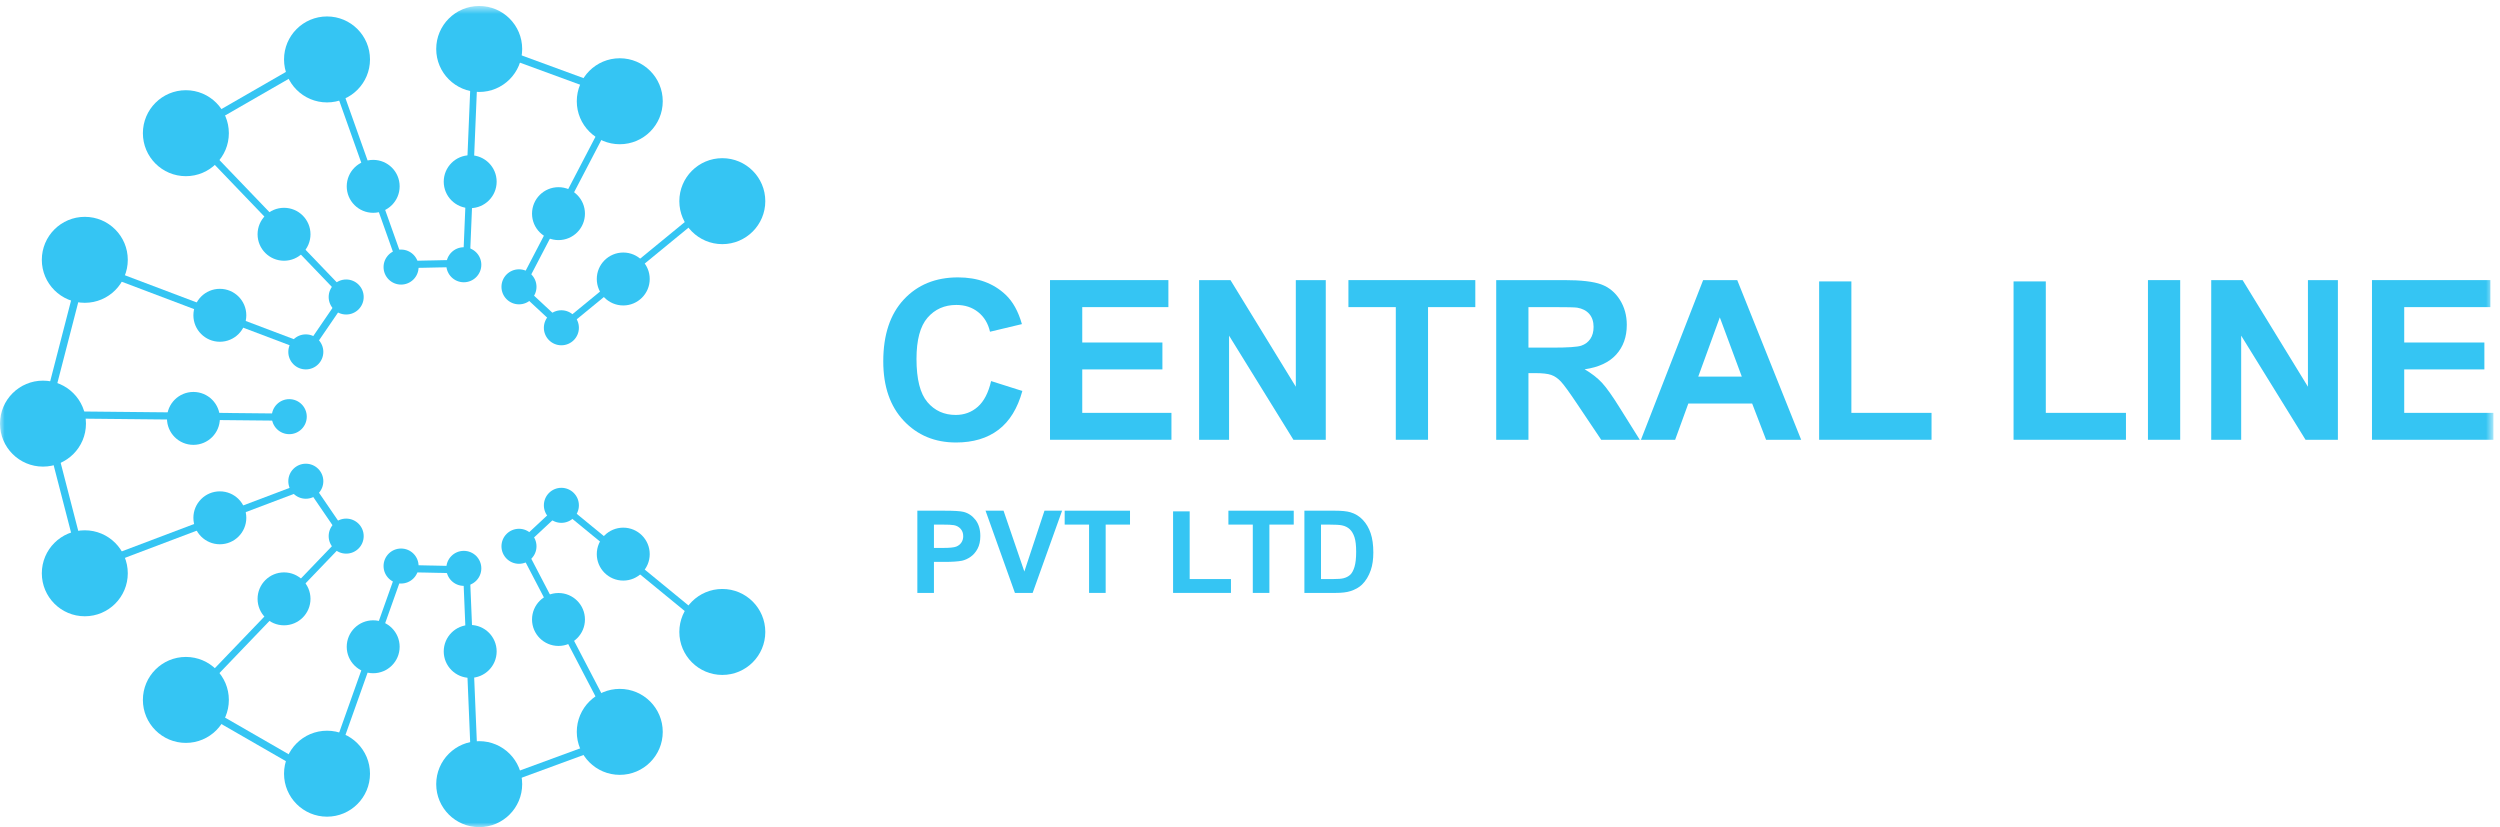 <?xml version="1.0" encoding="UTF-8" standalone="no"?>
<svg width="269px" height="89px" viewBox="0 0 269 89" version="1.1" xmlns="http://www.w3.org/2000/svg" xmlns:xlink="http://www.w3.org/1999/xlink" xmlns:sketch="http://www.bohemiancoding.com/sketch/ns">
    <!-- Generator: Sketch 3.5.1 (25234) - http://www.bohemiancoding.com/sketch -->
    <title>logo</title>
    <desc>Created with Sketch.</desc>
    <defs>
        <path id="path-1" d="M0,0.645 L268.292,0.645 L268.292,89 L0,89 L0,0.645 Z"></path>
    </defs>
    <g id="Welcome" stroke="none" stroke-width="1" fill="none" fill-rule="evenodd" sketch:type="MSPage">
        <g id="Home" sketch:type="MSArtboardGroup" transform="translate(-229, -25)">
            <g id="header" sketch:type="MSLayerGroup" transform="translate(0, 25)">
                <g id="logo" transform="translate(229, 0)">
                    <path d="M106.642,41.003 L110.005,42.069 C109.49,43.944 108.632,45.337 107.433,46.247 C106.234,47.157 104.712,47.612 102.869,47.612 C100.587,47.612 98.712,46.833 97.244,45.274 C95.775,43.716 95.04,41.585 95.04,38.882 C95.04,36.023 95.779,33.802 97.255,32.22 C98.732,30.638 100.673,29.847 103.079,29.847 C105.181,29.847 106.888,30.468 108.201,31.71 C108.982,32.444 109.568,33.499 109.958,34.874 L106.525,35.694 C106.322,34.804 105.898,34.101 105.253,33.585 C104.609,33.069 103.826,32.812 102.904,32.812 C101.63,32.812 100.597,33.269 99.804,34.183 C99.011,35.097 98.615,36.577 98.615,38.624 C98.615,40.796 99.005,42.343 99.787,43.265 C100.568,44.187 101.583,44.648 102.833,44.648 C103.755,44.648 104.548,44.355 105.212,43.769 C105.876,43.183 106.353,42.261 106.642,41.003" id="Fill-1" fill="#35C5F3" sketch:type="MSShapeGroup"></path>
                    <path d="M112.981,47.319 L112.981,30.139 L125.719,30.139 L125.719,33.046 L116.45,33.046 L116.45,36.854 L125.075,36.854 L125.075,39.749 L116.45,39.749 L116.45,44.424 L126.047,44.424 L126.047,47.319 L112.981,47.319 Z" id="Fill-3" fill="#35C5F3" sketch:type="MSShapeGroup"></path>
                    <path d="M129.024,47.319 L129.024,30.139 L132.399,30.139 L139.43,41.612 L139.43,30.139 L142.653,30.139 L142.653,47.319 L139.172,47.319 L132.247,36.116 L132.247,47.319 L129.024,47.319 Z" id="Fill-5" fill="#35C5F3" sketch:type="MSShapeGroup"></path>
                    <path d="M150.188,47.319 L150.188,33.046 L145.09,33.046 L145.09,30.139 L158.743,30.139 L158.743,33.046 L153.657,33.046 L153.657,47.319 L150.188,47.319 Z" id="Fill-7" fill="#35C5F3" sketch:type="MSShapeGroup"></path>
                    <path d="M164.461,37.405 L167.027,37.405 C168.691,37.405 169.731,37.335 170.145,37.194 C170.559,37.053 170.883,36.811 171.117,36.468 C171.352,36.124 171.469,35.694 171.469,35.178 C171.469,34.6 171.315,34.134 171.006,33.778 C170.697,33.423 170.262,33.198 169.699,33.104 C169.418,33.065 168.574,33.046 167.168,33.046 L164.461,33.046 L164.461,37.405 Z M160.992,47.319 L160.992,30.139 L168.293,30.139 C170.129,30.139 171.463,30.294 172.295,30.602 C173.127,30.911 173.793,31.46 174.293,32.249 C174.793,33.038 175.043,33.94 175.043,34.956 C175.043,36.245 174.664,37.309 173.906,38.149 C173.149,38.989 172.016,39.518 170.508,39.737 C171.258,40.175 171.877,40.655 172.365,41.178 C172.854,41.702 173.512,42.632 174.34,43.967 L176.438,47.319 L172.289,47.319 L169.781,43.581 C168.891,42.245 168.281,41.403 167.953,41.055 C167.625,40.708 167.277,40.469 166.91,40.341 C166.543,40.212 165.961,40.147 165.164,40.147 L164.461,40.147 L164.461,47.319 L160.992,47.319 Z" id="Fill-9" fill="#35C5F3" sketch:type="MSShapeGroup"></path>
                    <path d="M187.418,40.523 L185.052,34.148 L182.732,40.523 L187.418,40.523 Z M193.805,47.319 L190.031,47.319 L188.531,43.417 L181.665,43.417 L180.246,47.319 L176.566,47.319 L183.258,30.14 L186.927,30.14 L193.805,47.319 Z" id="Fill-11" fill="#35C5F3" sketch:type="MSShapeGroup"></path>
                    <path d="M195.739,47.319 L195.739,30.28 L199.208,30.28 L199.208,44.424 L207.833,44.424 L207.833,47.319 L195.739,47.319 Z" id="Fill-13" fill="#35C5F3" sketch:type="MSShapeGroup"></path>
                    <path d="M216.659,47.319 L216.659,30.28 L220.128,30.28 L220.128,44.424 L228.753,44.424 L228.753,47.319 L216.659,47.319 Z" id="Fill-15" fill="#35C5F3" sketch:type="MSShapeGroup"></path>
                    <mask id="mask-2" sketch:name="Clip 18" fill="white">
                        <use xlink:href="#path-1"></use>
                    </mask>
                    <g id="Clip-18"></g>
                    <path d="M231.12,30.14 L234.589,30.14 L234.589,47.32 L231.12,47.32 L231.12,30.14 Z" id="Fill-17" fill="#35C5F3" sketch:type="MSShapeGroup" mask="url(#mask-2)"></path>
                    <path d="M237.928,47.319 L237.928,30.139 L241.303,30.139 L248.334,41.612 L248.334,30.139 L251.557,30.139 L251.557,47.319 L248.076,47.319 L241.151,36.116 L241.151,47.319 L237.928,47.319 Z" id="Fill-19" fill="#35C5F3" sketch:type="MSShapeGroup" mask="url(#mask-2)"></path>
                    <path d="M255.225,47.319 L255.225,30.139 L267.963,30.139 L267.963,33.046 L258.694,33.046 L258.694,36.854 L267.319,36.854 L267.319,39.749 L258.694,39.749 L258.694,44.424 L268.291,44.424 L268.291,47.319 L255.225,47.319 Z" id="Fill-20" fill="#35C5F3" sketch:type="MSShapeGroup" mask="url(#mask-2)"></path>
                    <path d="M100.492,56.446 L100.492,58.957 L101.47,58.957 C102.174,58.957 102.644,58.91 102.882,58.818 C103.119,58.725 103.305,58.581 103.44,58.383 C103.575,58.186 103.642,57.957 103.642,57.695 C103.642,57.374 103.548,57.108 103.359,56.899 C103.169,56.689 102.93,56.559 102.64,56.507 C102.427,56.467 101.999,56.446 101.355,56.446 L100.492,56.446 Z M98.706,63.797 L98.706,54.95 L101.572,54.95 C102.659,54.95 103.367,54.994 103.697,55.083 C104.203,55.216 104.628,55.504 104.97,55.948 C105.312,56.393 105.483,56.967 105.483,57.672 C105.483,58.215 105.384,58.671 105.187,59.041 C104.99,59.411 104.74,59.702 104.436,59.913 C104.132,60.125 103.823,60.264 103.51,60.333 C103.083,60.417 102.465,60.46 101.657,60.46 L100.492,60.46 L100.492,63.797 L98.706,63.797 Z" id="Fill-21" fill="#35C5F3" sketch:type="MSShapeGroup" mask="url(#mask-2)"></path>
                    <path d="M109.206,63.797 L106.044,54.95 L107.981,54.95 L110.22,61.497 L112.386,54.95 L114.281,54.95 L111.113,63.797 L109.206,63.797 Z" id="Fill-22" fill="#35C5F3" sketch:type="MSShapeGroup" mask="url(#mask-2)"></path>
                    <path d="M117.184,63.797 L117.184,56.446 L114.559,56.446 L114.559,54.95 L121.589,54.95 L121.589,56.446 L118.97,56.446 L118.97,63.797 L117.184,63.797 Z" id="Fill-23" fill="#35C5F3" sketch:type="MSShapeGroup" mask="url(#mask-2)"></path>
                    <path d="M126.223,63.797 L126.223,55.023 L128.009,55.023 L128.009,62.306 L132.451,62.306 L132.451,63.797 L126.223,63.797 Z" id="Fill-24" fill="#35C5F3" sketch:type="MSShapeGroup" mask="url(#mask-2)"></path>
                    <path d="M134.801,63.797 L134.801,56.446 L132.176,56.446 L132.176,54.95 L139.206,54.95 L139.206,56.446 L136.587,56.446 L136.587,63.797 L134.801,63.797 Z" id="Fill-25" fill="#35C5F3" sketch:type="MSShapeGroup" mask="url(#mask-2)"></path>
                    <path d="M142.139,56.446 L142.139,62.305 L143.473,62.305 C143.972,62.305 144.332,62.278 144.553,62.221 C144.843,62.149 145.083,62.026 145.275,61.853 C145.465,61.68 145.621,61.395 145.743,61 C145.863,60.603 145.923,60.063 145.923,59.379 C145.923,58.695 145.863,58.17 145.743,57.804 C145.621,57.438 145.452,57.152 145.235,56.947 C145.018,56.742 144.743,56.603 144.409,56.531 C144.159,56.474 143.67,56.446 142.942,56.446 L142.139,56.446 Z M140.353,54.95 L143.618,54.95 C144.354,54.95 144.915,55.006 145.301,55.119 C145.821,55.271 146.265,55.543 146.635,55.933 C147.005,56.324 147.287,56.801 147.48,57.367 C147.673,57.931 147.77,58.629 147.77,59.458 C147.77,60.185 147.679,60.813 147.498,61.341 C147.277,61.984 146.961,62.505 146.551,62.903 C146.241,63.205 145.823,63.44 145.295,63.609 C144.902,63.734 144.374,63.797 143.714,63.797 L140.353,63.797 L140.353,54.95 Z" id="Fill-26" fill="#35C5F3" sketch:type="MSShapeGroup" mask="url(#mask-2)"></path>
                    <path d="M59.666,35.387 L79.421,19.187 L79.8,19.807 L60.044,36.007 L59.666,35.387 Z" id="Fill-27" fill="#35C5F3" sketch:type="MSShapeGroup" mask="url(#mask-2)"></path>
                    <path d="M37.54,59.09 L32.439,51.627 L33.078,51.196 L38.179,58.659 L37.54,59.09 Z" id="Fill-28" fill="#35C5F3" sketch:type="MSShapeGroup" mask="url(#mask-2)"></path>
                    <path d="M51.212,61.726 L42.175,61.537 L42.195,60.766 L51.233,60.956 L51.212,61.726 Z" id="Fill-29" fill="#35C5F3" sketch:type="MSShapeGroup" mask="url(#mask-2)"></path>
                    <path d="M61.867,53.728 L55.251,59.889 L54.73,59.322 L61.346,53.16 L61.867,53.728 Z" id="Fill-30" fill="#35C5F3" sketch:type="MSShapeGroup" mask="url(#mask-2)"></path>
                    <path d="M4.716,42.787 L10.158,63.851 L9.492,64.452 L4.05,43.388 L4.716,42.787 Z" id="Fill-31" fill="#35C5F3" sketch:type="MSShapeGroup" mask="url(#mask-2)"></path>
                    <path d="M37.397,85.723 L18.543,74.867 L18.58,73.97 L37.434,84.827 L37.397,85.723 Z" id="Fill-32" fill="#35C5F3" sketch:type="MSShapeGroup" mask="url(#mask-2)"></path>
                    <path d="M69.639,78.724 L49.215,86.218 L48.551,85.616 L68.975,78.12 L69.639,78.724 Z" id="Fill-33" fill="#35C5F3" sketch:type="MSShapeGroup" mask="url(#mask-2)"></path>
                    <path d="M33.586,51.578 L4.86,62.446 L5.146,63.161 L33.873,52.293 L33.586,51.578 Z" id="Fill-34" fill="#35C5F3" sketch:type="MSShapeGroup" mask="url(#mask-2)"></path>
                    <path d="M37.435,56.976 L17.217,78.044 L17.805,78.472 L38.023,57.403 L37.435,56.976 Z" id="Fill-35" fill="#35C5F3" sketch:type="MSShapeGroup" mask="url(#mask-2)"></path>
                    <path d="M43.348,59.549 L33.568,87.064 L34.28,87.212 L44.059,59.697 L43.348,59.549 Z" id="Fill-36" fill="#35C5F3" sketch:type="MSShapeGroup" mask="url(#mask-2)"></path>
                    <path d="M49.787,60.495 L50.845,86.021 L51.56,85.891 L50.502,60.365 L49.787,60.495 Z" id="Fill-37" fill="#35C5F3" sketch:type="MSShapeGroup" mask="url(#mask-2)"></path>
                    <path d="M55.604,58.681 L67.413,81.335 L68.004,80.913 L56.195,58.258 L55.604,58.681 Z" id="Fill-38" fill="#35C5F3" sketch:type="MSShapeGroup" mask="url(#mask-2)"></path>
                    <path d="M59.666,54.257 L79.421,70.457 L79.8,69.837 L60.044,53.637 L59.666,54.257 Z" id="Fill-39" fill="#35C5F3" sketch:type="MSShapeGroup" mask="url(#mask-2)"></path>
                    <path d="M37.54,30.554 L32.439,38.017 L33.078,38.448 L38.179,30.985 L37.54,30.554 Z" id="Fill-40" fill="#35C5F3" sketch:type="MSShapeGroup" mask="url(#mask-2)"></path>
                    <path d="M51.212,27.918 L42.175,28.107 L42.195,28.878 L51.233,28.688 L51.212,27.918 Z" id="Fill-41" fill="#35C5F3" sketch:type="MSShapeGroup" mask="url(#mask-2)"></path>
                    <path d="M61.867,35.915 L55.251,29.754 L54.73,30.321 L61.346,36.482 L61.867,35.915 Z" id="Fill-42" fill="#35C5F3" sketch:type="MSShapeGroup" mask="url(#mask-2)"></path>
                    <path d="M4.716,46.856 L10.158,25.791 L9.492,25.191 L4.05,46.254 L4.716,46.856 Z" id="Fill-43" fill="#35C5F3" sketch:type="MSShapeGroup" mask="url(#mask-2)"></path>
                    <path d="M37.397,3.92 L18.543,14.777 L18.58,15.673 L37.434,4.816 L37.397,3.92 Z" id="Fill-44" fill="#35C5F3" sketch:type="MSShapeGroup" mask="url(#mask-2)"></path>
                    <path d="M69.639,10.92 L49.215,3.425 L48.551,4.027 L68.975,11.523 L69.639,10.92 Z" id="Fill-45" fill="#35C5F3" sketch:type="MSShapeGroup" mask="url(#mask-2)"></path>
                    <path d="M31.325,45.277 L0.613,44.966 L0.636,44.196 L31.348,44.507 L31.325,45.277 Z" id="Fill-46" fill="#35C5F3" sketch:type="MSShapeGroup" mask="url(#mask-2)"></path>
                    <path d="M33.586,38.065 L4.86,27.198 L5.146,26.482 L33.873,37.349 L33.586,38.065 Z" id="Fill-47" fill="#35C5F3" sketch:type="MSShapeGroup" mask="url(#mask-2)"></path>
                    <path d="M37.435,32.668 L17.217,11.599 L17.805,11.172 L38.023,32.24 L37.435,32.668 Z" id="Fill-48" fill="#35C5F3" sketch:type="MSShapeGroup" mask="url(#mask-2)"></path>
                    <path d="M43.348,30.094 L33.568,2.58 L34.28,2.432 L44.059,29.947 L43.348,30.094 Z" id="Fill-49" fill="#35C5F3" sketch:type="MSShapeGroup" mask="url(#mask-2)"></path>
                    <path d="M49.787,29.148 L50.845,3.623 L51.56,3.752 L50.502,29.277 L49.787,29.148 Z" id="Fill-50" fill="#35C5F3" sketch:type="MSShapeGroup" mask="url(#mask-2)"></path>
                    <path d="M55.604,30.963 L67.413,8.308 L68.004,8.731 L56.195,31.385 L55.604,30.963 Z" id="Fill-51" fill="#35C5F3" sketch:type="MSShapeGroup" mask="url(#mask-2)"></path>
                    <path d="M77.721,63.373 C80.275,63.373 82.346,65.444 82.346,67.998 C82.346,70.553 80.275,72.623 77.721,72.623 C75.167,72.623 73.096,70.553 73.096,67.998 C73.096,65.444 75.167,63.373 77.721,63.373" id="Fill-52" fill="#35C5F3" sketch:type="MSShapeGroup" mask="url(#mask-2)"></path>
                    <path d="M67.063,56.776 C68.634,56.776 69.91,58.05 69.91,59.623 C69.91,61.196 68.634,62.471 67.063,62.471 C65.49,62.471 64.214,61.196 64.214,59.623 C64.214,58.05 65.49,56.776 67.063,56.776" id="Fill-53" fill="#35C5F3" sketch:type="MSShapeGroup" mask="url(#mask-2)"></path>
                    <path d="M60.404,52.489 C61.445,52.489 62.289,53.333 62.289,54.374 C62.289,55.414 61.445,56.258 60.404,56.258 C59.363,56.258 58.52,55.414 58.52,54.374 C58.52,53.333 59.363,52.489 60.404,52.489" id="Fill-54" fill="#35C5F3" sketch:type="MSShapeGroup" mask="url(#mask-2)"></path>
                    <path d="M66.687,74.124 C69.242,74.124 71.312,76.195 71.312,78.749 C71.312,81.303 69.242,83.374 66.687,83.374 C64.133,83.374 62.062,81.303 62.062,78.749 C62.062,76.195 64.133,74.124 66.687,74.124" id="Fill-55" fill="#35C5F3" sketch:type="MSShapeGroup" mask="url(#mask-2)"></path>
                    <path d="M51.562,79.749 C54.117,79.749 56.187,81.819 56.187,84.374 C56.187,86.928 54.117,89 51.562,89 C49.008,89 46.937,86.928 46.937,84.374 C46.937,81.819 49.008,79.749 51.562,79.749" id="Fill-56" fill="#35C5F3" sketch:type="MSShapeGroup" mask="url(#mask-2)"></path>
                    <path d="M35.188,78.624 C37.742,78.624 39.812,80.694 39.812,83.249 C39.812,85.803 37.742,87.874 35.188,87.874 C32.633,87.874 30.562,85.803 30.562,83.249 C30.562,80.694 32.633,78.624 35.188,78.624" id="Fill-57" fill="#35C5F3" sketch:type="MSShapeGroup" mask="url(#mask-2)"></path>
                    <path d="M20,70.686 C22.554,70.686 24.625,72.757 24.625,75.311 C24.625,77.865 22.554,79.936 20,79.936 C17.446,79.936 15.375,77.865 15.375,75.311 C15.375,72.757 17.446,70.686 20,70.686" id="Fill-58" fill="#35C5F3" sketch:type="MSShapeGroup" mask="url(#mask-2)"></path>
                    <path d="M9.125,57.06 C11.679,57.06 13.75,59.132 13.75,61.685 C13.75,64.24 11.679,66.311 9.125,66.311 C6.571,66.311 4.5,64.24 4.5,61.685 C4.5,59.132 6.571,57.06 9.125,57.06" id="Fill-59" fill="#35C5F3" sketch:type="MSShapeGroup" mask="url(#mask-2)"></path>
                    <path d="M60.093,63.808 C61.666,63.808 62.941,65.083 62.941,66.656 C62.941,68.228 61.666,69.503 60.093,69.503 C58.52,69.503 57.246,68.228 57.246,66.656 C57.246,65.083 58.52,63.808 60.093,63.808" id="Fill-60" fill="#35C5F3" sketch:type="MSShapeGroup" mask="url(#mask-2)"></path>
                    <path d="M50.593,67.245 C52.165,67.245 53.44,68.52 53.44,70.094 C53.44,71.665 52.165,72.94 50.593,72.94 C49.02,72.94 47.746,71.665 47.746,70.094 C47.746,68.52 49.02,67.245 50.593,67.245" id="Fill-61" fill="#35C5F3" sketch:type="MSShapeGroup" mask="url(#mask-2)"></path>
                    <path d="M55.843,56.897 C56.884,56.897 57.727,57.739 57.727,58.781 C57.727,59.821 56.884,60.664 55.843,60.664 C54.802,60.664 53.958,59.821 53.958,58.781 C53.958,57.739 54.802,56.897 55.843,56.897" id="Fill-62" fill="#35C5F3" sketch:type="MSShapeGroup" mask="url(#mask-2)"></path>
                    <path d="M49.906,59.272 C50.947,59.272 51.79,60.114 51.79,61.156 C51.79,62.196 50.947,63.039 49.906,63.039 C48.865,63.039 48.022,62.196 48.022,61.156 C48.022,60.114 48.865,59.272 49.906,59.272" id="Fill-63" fill="#35C5F3" sketch:type="MSShapeGroup" mask="url(#mask-2)"></path>
                    <path d="M43.156,59.022 C44.197,59.022 45.04,59.864 45.04,60.906 C45.04,61.946 44.197,62.789 43.156,62.789 C42.115,62.789 41.271,61.946 41.271,60.906 C41.271,59.864 42.115,59.022 43.156,59.022" id="Fill-64" fill="#35C5F3" sketch:type="MSShapeGroup" mask="url(#mask-2)"></path>
                    <path d="M40.155,66.745 C41.728,66.745 43.002,68.02 43.002,69.593 C43.002,71.165 41.728,72.44 40.155,72.44 C38.583,72.44 37.308,71.165 37.308,69.593 C37.308,68.02 38.583,66.745 40.155,66.745" id="Fill-65" fill="#35C5F3" sketch:type="MSShapeGroup" mask="url(#mask-2)"></path>
                    <path d="M30.562,61.589 C32.134,61.589 33.409,62.864 33.409,64.436 C33.409,66.009 32.134,67.284 30.562,67.284 C28.989,67.284 27.715,66.009 27.715,64.436 C27.715,62.864 28.989,61.589 30.562,61.589" id="Fill-66" fill="#35C5F3" sketch:type="MSShapeGroup" mask="url(#mask-2)"></path>
                    <path d="M37.249,55.802 C38.291,55.802 39.133,56.646 39.133,57.687 C39.133,58.727 38.291,59.571 37.249,59.571 C36.209,59.571 35.365,58.727 35.365,57.687 C35.365,56.646 36.209,55.802 37.249,55.802" id="Fill-67" fill="#35C5F3" sketch:type="MSShapeGroup" mask="url(#mask-2)"></path>
                    <path d="M32.906,49.895 C33.947,49.895 34.79,50.739 34.79,51.779 C34.79,52.819 33.947,53.664 32.906,53.664 C31.865,53.664 31.022,52.819 31.022,51.779 C31.022,50.739 31.865,49.895 32.906,49.895" id="Fill-68" fill="#35C5F3" sketch:type="MSShapeGroup" mask="url(#mask-2)"></path>
                    <path d="M23.656,52.87 C25.229,52.87 26.503,54.144 26.503,55.717 C26.503,57.29 25.229,58.564 23.656,58.564 C22.084,58.564 20.809,57.29 20.809,55.717 C20.809,54.144 22.084,52.87 23.656,52.87" id="Fill-69" fill="#35C5F3" sketch:type="MSShapeGroup" mask="url(#mask-2)"></path>
                    <path d="M60.404,37.153 C61.445,37.153 62.289,36.31 62.289,35.269 C62.289,34.229 61.445,33.385 60.404,33.385 C59.363,33.385 58.52,34.229 58.52,35.269 C58.52,36.31 59.363,37.153 60.404,37.153" id="Fill-70" fill="#35C5F3" sketch:type="MSShapeGroup" mask="url(#mask-2)"></path>
                    <path d="M66.687,15.52 C69.242,15.52 71.312,13.448 71.312,10.895 C71.312,8.339 69.242,6.269 66.687,6.269 C64.133,6.269 62.062,8.339 62.062,10.895 C62.062,13.448 64.133,15.52 66.687,15.52" id="Fill-71" fill="#35C5F3" sketch:type="MSShapeGroup" mask="url(#mask-2)"></path>
                    <path d="M51.562,9.895 C54.117,9.895 56.187,7.824 56.187,5.269 C56.187,2.715 54.117,0.644 51.562,0.644 C49.008,0.644 46.937,2.715 46.937,5.269 C46.937,7.824 49.008,9.895 51.562,9.895" id="Fill-72" fill="#35C5F3" sketch:type="MSShapeGroup" mask="url(#mask-2)"></path>
                    <path d="M35.188,11.02 C37.742,11.02 39.812,8.948 39.812,6.394 C39.812,3.84 37.742,1.77 35.188,1.77 C32.633,1.77 30.562,3.84 30.562,6.394 C30.562,8.948 32.633,11.02 35.188,11.02" id="Fill-73" fill="#35C5F3" sketch:type="MSShapeGroup" mask="url(#mask-2)"></path>
                    <path d="M20,18.957 C22.554,18.957 24.625,16.886 24.625,14.332 C24.625,11.778 22.554,9.707 20,9.707 C17.446,9.707 15.375,11.778 15.375,14.332 C15.375,16.886 17.446,18.957 20,18.957" id="Fill-74" fill="#35C5F3" sketch:type="MSShapeGroup" mask="url(#mask-2)"></path>
                    <path d="M9.125,32.582 C11.679,32.582 13.75,30.511 13.75,27.957 C13.75,25.403 11.679,23.332 9.125,23.332 C6.571,23.332 4.5,25.403 4.5,27.957 C4.5,30.511 6.571,32.582 9.125,32.582" id="Fill-75" fill="#35C5F3" sketch:type="MSShapeGroup" mask="url(#mask-2)"></path>
                    <path d="M4.625,50.207 C7.179,50.207 9.25,48.137 9.25,45.582 C9.25,43.028 7.179,40.957 4.625,40.957 C2.071,40.957 0,43.028 0,45.582 C0,48.137 2.071,50.207 4.625,50.207" id="Fill-76" fill="#35C5F3" sketch:type="MSShapeGroup" mask="url(#mask-2)"></path>
                    <path d="M60.093,25.835 C61.666,25.835 62.941,24.561 62.941,22.988 C62.941,21.415 61.666,20.141 60.093,20.141 C58.52,20.141 57.246,21.415 57.246,22.988 C57.246,24.561 58.52,25.835 60.093,25.835" id="Fill-77" fill="#35C5F3" sketch:type="MSShapeGroup" mask="url(#mask-2)"></path>
                    <path d="M50.593,22.398 C52.165,22.398 53.44,21.123 53.44,19.55 C53.44,17.977 52.165,16.703 50.593,16.703 C49.02,16.703 47.746,17.977 47.746,19.55 C47.746,21.123 49.02,22.398 50.593,22.398" id="Fill-78" fill="#35C5F3" sketch:type="MSShapeGroup" mask="url(#mask-2)"></path>
                    <path d="M55.843,32.747 C56.884,32.747 57.727,31.904 57.727,30.863 C57.727,29.823 56.884,28.978 55.843,28.978 C54.802,28.978 53.958,29.823 53.958,30.863 C53.958,31.904 54.802,32.747 55.843,32.747" id="Fill-79" fill="#35C5F3" sketch:type="MSShapeGroup" mask="url(#mask-2)"></path>
                    <path d="M49.906,30.372 C50.947,30.372 51.79,29.529 51.79,28.488 C51.79,27.448 50.947,26.604 49.906,26.604 C48.865,26.604 48.022,27.448 48.022,28.488 C48.022,29.529 48.865,30.372 49.906,30.372" id="Fill-80" fill="#35C5F3" sketch:type="MSShapeGroup" mask="url(#mask-2)"></path>
                    <path d="M43.156,30.622 C44.197,30.622 45.04,29.779 45.04,28.738 C45.04,27.698 44.197,26.854 43.156,26.854 C42.115,26.854 41.271,27.698 41.271,28.738 C41.271,29.779 42.115,30.622 43.156,30.622" id="Fill-81" fill="#35C5F3" sketch:type="MSShapeGroup" mask="url(#mask-2)"></path>
                    <path d="M40.155,22.898 C41.728,22.898 43.002,21.623 43.002,20.05 C43.002,18.477 41.728,17.203 40.155,17.203 C38.583,17.203 37.308,18.477 37.308,20.05 C37.308,21.623 38.583,22.898 40.155,22.898" id="Fill-82" fill="#35C5F3" sketch:type="MSShapeGroup" mask="url(#mask-2)"></path>
                    <path d="M30.562,28.055 C32.134,28.055 33.409,26.78 33.409,25.207 C33.409,23.635 32.134,22.36 30.562,22.36 C28.989,22.36 27.715,23.635 27.715,25.207 C27.715,26.78 28.989,28.055 30.562,28.055" id="Fill-83" fill="#35C5F3" sketch:type="MSShapeGroup" mask="url(#mask-2)"></path>
                    <path d="M37.249,33.841 C38.291,33.841 39.133,32.998 39.133,31.957 C39.133,30.917 38.291,30.073 37.249,30.073 C36.209,30.073 35.365,30.917 35.365,31.957 C35.365,32.998 36.209,33.841 37.249,33.841" id="Fill-84" fill="#35C5F3" sketch:type="MSShapeGroup" mask="url(#mask-2)"></path>
                    <path d="M32.906,39.748 C33.947,39.748 34.79,38.904 34.79,37.863 C34.79,36.823 33.947,35.979 32.906,35.979 C31.865,35.979 31.022,36.823 31.022,37.863 C31.022,38.904 31.865,39.748 32.906,39.748" id="Fill-85" fill="#35C5F3" sketch:type="MSShapeGroup" mask="url(#mask-2)"></path>
                    <path d="M23.656,36.773 C25.229,36.773 26.503,35.498 26.503,33.926 C26.503,32.353 25.229,31.078 23.656,31.078 C22.084,31.078 20.809,32.353 20.809,33.926 C20.809,35.498 22.084,36.773 23.656,36.773" id="Fill-86" fill="#35C5F3" sketch:type="MSShapeGroup" mask="url(#mask-2)"></path>
                    <path d="M31.124,46.717 C32.165,46.717 33.008,45.874 33.008,44.833 C33.008,43.793 32.165,42.948 31.124,42.948 C30.083,42.948 29.24,43.793 29.24,44.833 C29.24,45.874 30.083,46.717 31.124,46.717" id="Fill-87" fill="#35C5F3" sketch:type="MSShapeGroup" mask="url(#mask-2)"></path>
                    <path d="M20.811,47.867 C22.384,47.867 23.659,46.593 23.659,45.02 C23.659,43.447 22.384,42.173 20.811,42.173 C19.239,42.173 17.965,43.447 17.965,45.02 C17.965,46.593 19.239,47.867 20.811,47.867" id="Fill-88" fill="#35C5F3" sketch:type="MSShapeGroup" mask="url(#mask-2)"></path>
                    <path d="M77.721,26.27 C80.275,26.27 82.346,24.198 82.346,21.645 C82.346,19.09 80.275,17.02 77.721,17.02 C75.167,17.02 73.096,19.09 73.096,21.645 C73.096,24.198 75.167,26.27 77.721,26.27" id="Fill-89" fill="#35C5F3" sketch:type="MSShapeGroup" mask="url(#mask-2)"></path>
                    <path d="M67.063,32.867 C68.634,32.867 69.91,31.592 69.91,30.019 C69.91,28.447 68.634,27.172 67.063,27.172 C65.49,27.172 64.214,28.447 64.214,30.019 C64.214,31.592 65.49,32.867 67.063,32.867" id="Fill-90" fill="#35C5F3" sketch:type="MSShapeGroup" mask="url(#mask-2)"></path>
                </g>
            </g>
        </g>
    </g>
</svg>